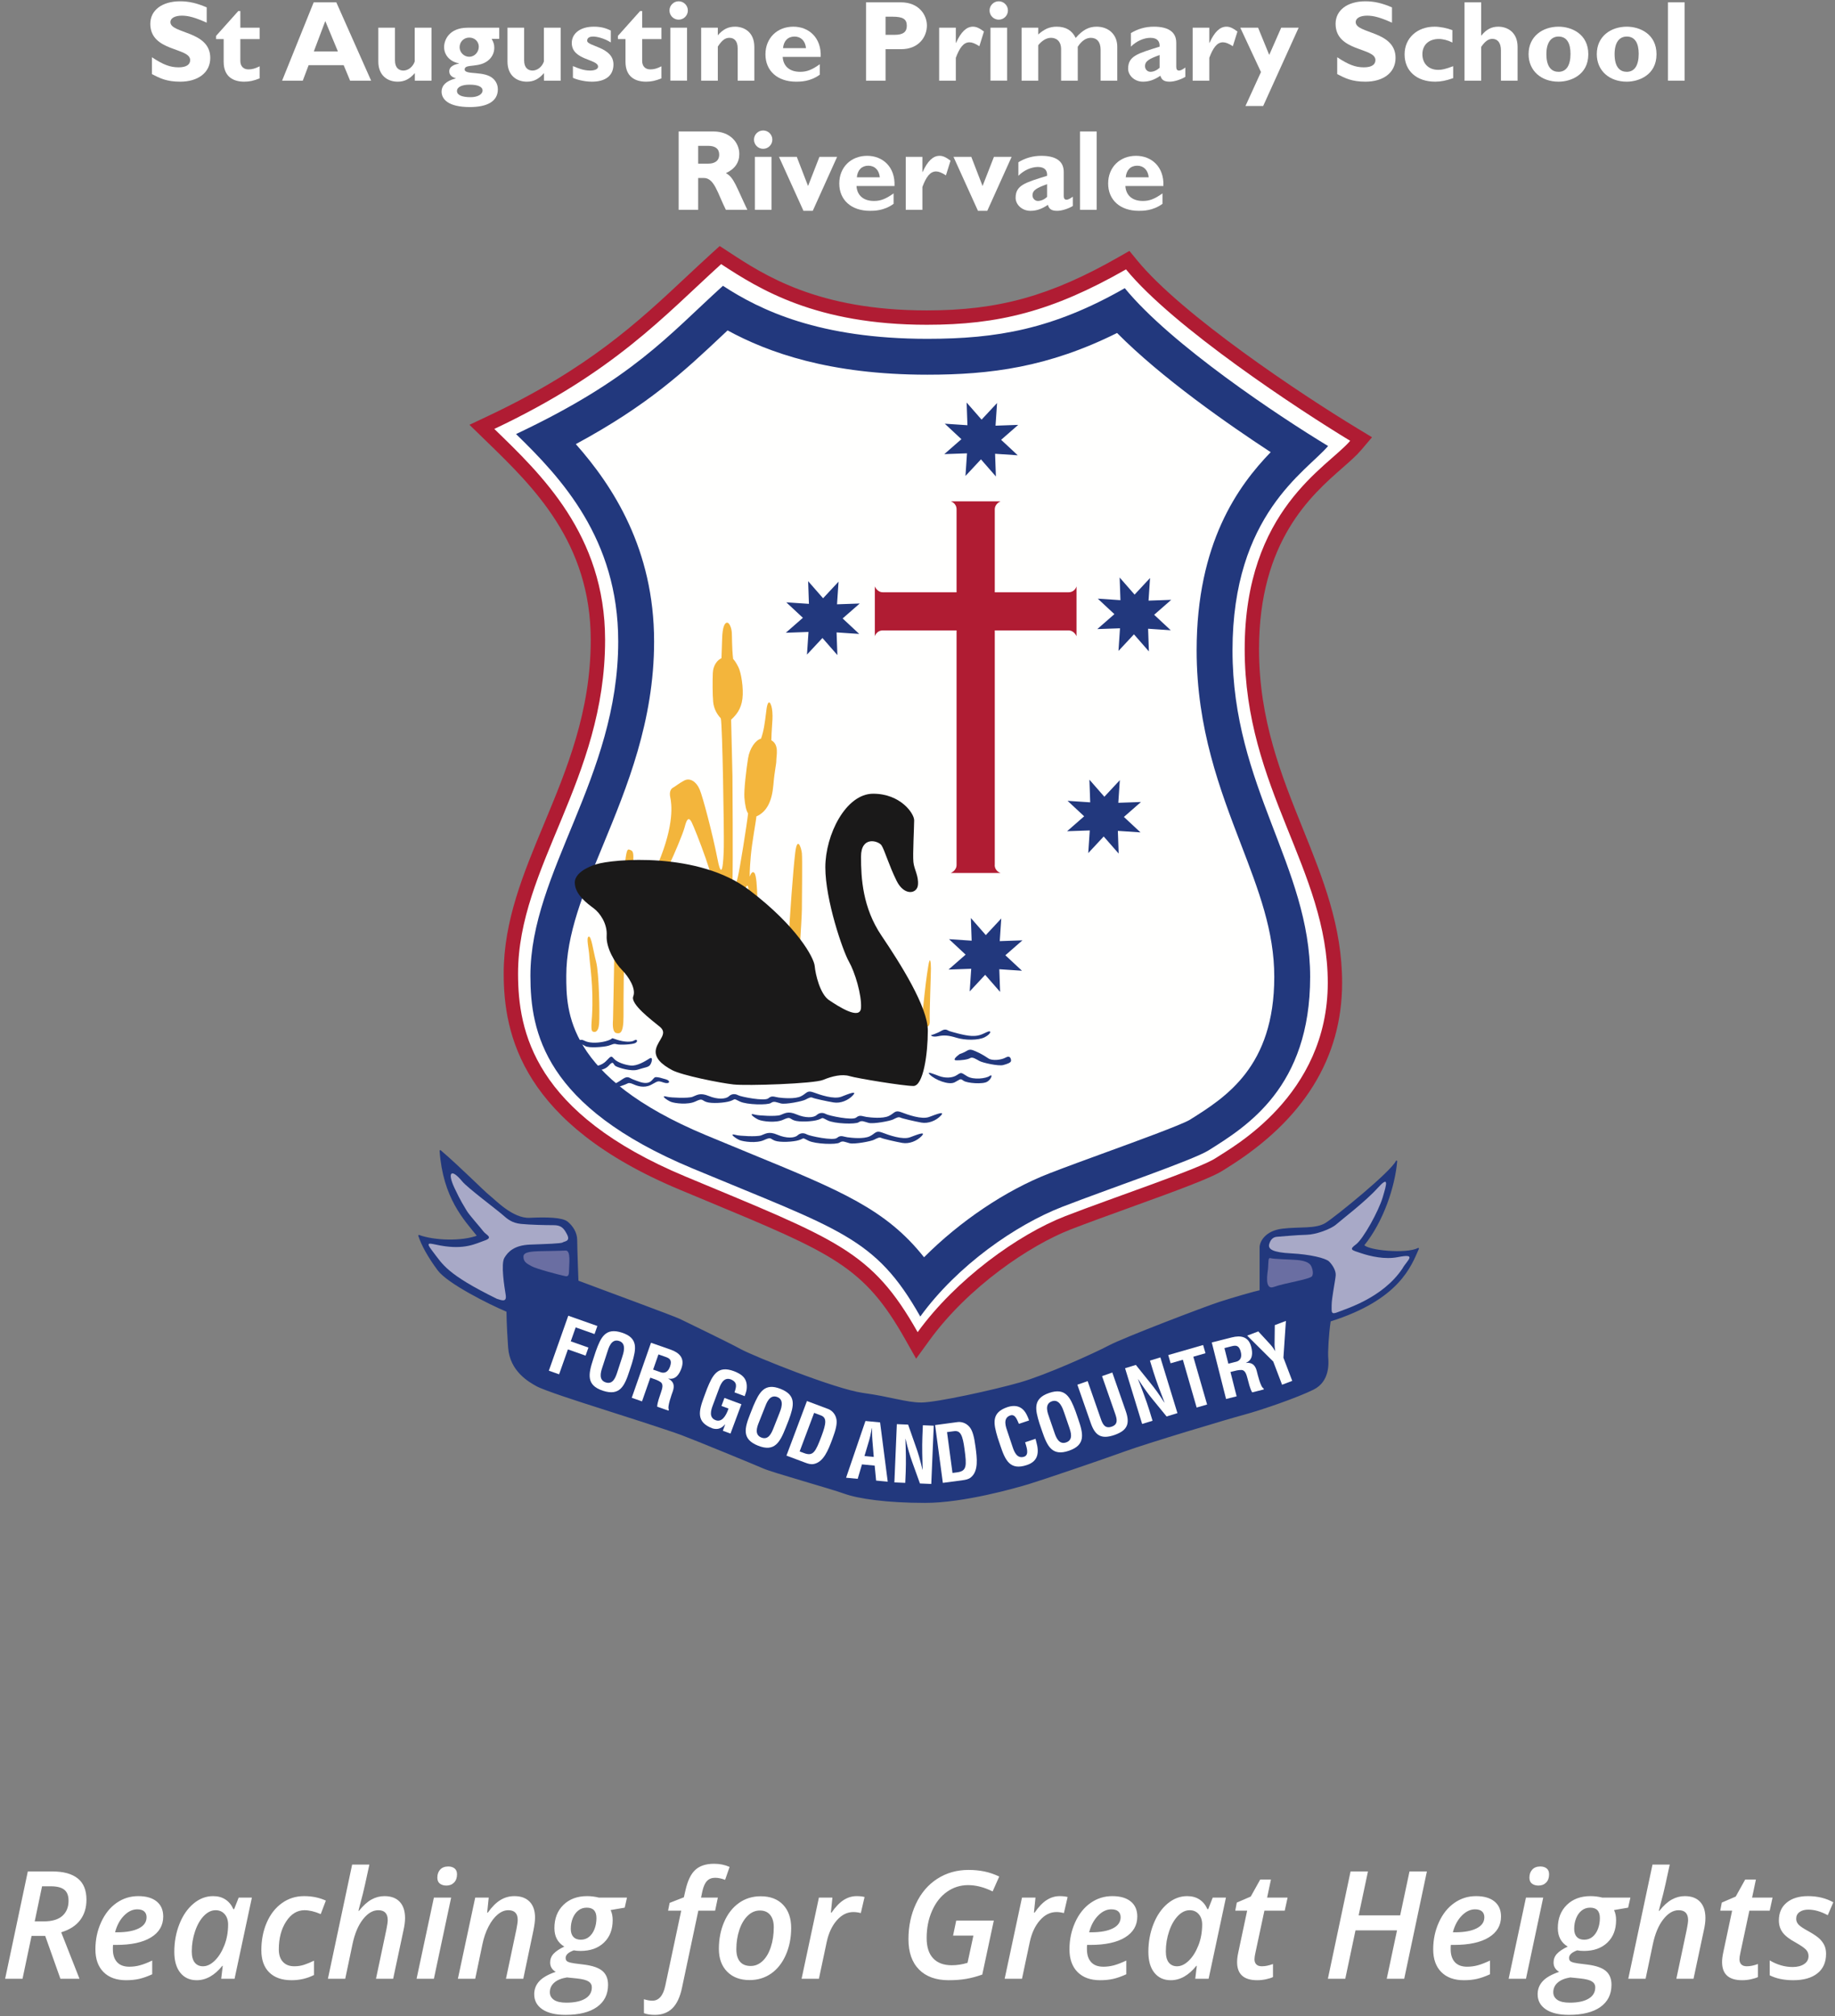 <?xml version="1.0" encoding="UTF-8"?>
<svg width="293px" height="322px" viewBox="0 0 293 322" version="1.1" xmlns="http://www.w3.org/2000/svg" xmlns:xlink="http://www.w3.org/1999/xlink">
    <rect x="0" y="0" width="293" height="322" fill="#808080" stroke="none"/>
    <!-- Generator: Sketch 48.2 (47327) - http://www.bohemiancoding.com/sketch -->
    <title>logo</title>
    <desc>Created with Sketch.</desc>
    <defs></defs>
    <g id="Homepage" stroke="none" stroke-width="1" fill="none" fill-rule="evenodd" transform="translate(-653, -129)">
        <g id="logo" transform="translate(653, 129)">
            <path d="M145.524,213.304 C138.761,201.323 133.799,199.26 112.916,190.573 L109.02,188.951 C84.693,178.796 81.573,165.722 81.573,155.466 C81.573,147.281 84.651,139.881 87.911,132.045 C91.627,123.111 95.471,113.872 95.471,102.192 C95.471,86.152 85.694,76.663 78.555,69.735 L76.944,68.17 L78.439,67.463 C94.587,59.833 102.6,52.325 110.351,45.061 C111.696,43.801 113.025,42.556 114.377,41.33 L115.033,40.735 L115.774,41.22 C121.197,44.773 130.273,50.719 147.996,50.719 C159.67,50.719 168.134,48.363 179.223,42.026 L180.065,41.545 L180.678,42.295 C187.9,51.12 207.06,63.894 216.182,69.415 L217.334,70.112 L216.462,71.137 C215.764,71.958 214.765,72.834 213.607,73.849 C208.476,78.348 199.889,85.877 199.889,103.665 C199.889,115.186 203.483,124.113 206.958,132.744 C210.145,140.66 213.154,148.136 213.154,156.94 C213.154,168.522 207.195,178.116 195.443,185.457 C195.154,185.637 194.919,185.783 194.746,185.899 C192.964,187.087 186.538,189.413 179.733,191.875 C176.467,193.058 173.088,194.28 170.521,195.278 C163.865,197.867 153.806,204.646 147.449,213.413 L146.401,214.859 L145.524,213.304" id="Fill-1" fill="#FFFFFE"></path>
            <path d="M114.92,39.29 L113.607,40.481 C112.246,41.716 110.884,42.993 109.567,44.227 C101.881,51.428 93.934,58.874 77.95,66.428 L74.961,67.84 L77.332,70.143 L77.758,70.557 C85.139,77.721 94.325,86.636 94.325,102.191 C94.325,113.643 90.527,122.774 86.853,131.606 C83.549,139.549 80.427,147.052 80.427,155.465 C80.427,165.25 83.345,179.476 108.579,190.008 C109.936,190.575 111.233,191.114 112.476,191.632 C133.065,200.194 137.956,202.23 144.527,213.867 L146.281,216.976 L148.377,214.086 C154.597,205.506 164.432,198.876 170.936,196.346 C173.489,195.353 176.859,194.134 180.116,192.954 C188.433,189.945 193.611,188.033 195.381,186.852 C195.548,186.741 195.773,186.601 196.049,186.429 C208.16,178.865 214.3,168.943 214.3,156.94 C214.3,147.913 211.25,140.338 208.021,132.316 C204.586,123.785 201.034,114.965 201.034,103.665 C201.034,86.396 209.378,79.081 214.363,74.711 C215.553,73.666 216.582,72.765 217.335,71.879 L219.078,69.828 L216.776,68.434 C207.711,62.948 188.686,50.272 181.566,41.569 L180.338,40.07 L178.655,41.031 C167.758,47.258 159.448,49.573 147.995,49.573 C130.615,49.573 122.062,43.969 116.403,40.261 L114.92,39.29 Z M115.147,42.179 C121.253,46.18 130.308,51.865 147.995,51.865 C159.367,51.865 168,49.759 179.792,43.02 C187.372,52.286 207.587,65.552 215.589,70.394 C212.009,74.607 198.743,81.344 198.743,103.665 C198.743,125.985 212.009,138.831 212.009,156.94 C212.009,175.048 196.637,183.26 194.111,184.945 C191.584,186.63 177.687,191.262 170.106,194.21 C162.525,197.158 152.628,204.318 146.522,212.74 C139.152,199.686 133.677,198.001 109.461,187.893 C85.246,177.786 82.719,164.73 82.719,155.465 C82.719,138.409 96.617,124.512 96.617,102.191 C96.617,85.345 86.299,75.66 78.928,68.5 C98.09,59.446 106.092,50.391 115.147,42.179 L115.147,42.179 Z" id="Fill-2" fill="#B01C33"></path>
            <polyline id="Fill-3" fill="#22387D" points="154.16 76.01 154.403 72.393 150.781 72.521 153.509 70.136 150.858 67.664 154.473 67.907 154.346 64.287 156.732 67.014 159.203 64.364 158.96 67.979 162.581 67.851 159.854 70.236 162.505 72.708 158.889 72.465 159.016 76.087 156.631 73.358 154.16 76.01"></polyline>
            <polyline id="Fill-4" fill="#22387D" points="128.852 104.537 129.095 100.921 125.473 101.047 128.2 98.662 125.55 96.192 129.165 96.433 129.038 92.813 131.424 95.541 133.894 92.89 133.651 96.506 137.273 96.379 134.546 98.764 137.196 101.235 133.58 100.993 133.707 104.613 131.322 101.886 128.852 104.537"></polyline>
            <polyline id="Fill-5" fill="#22387D" points="178.591 103.952 178.833 100.336 175.212 100.462 177.94 98.077 175.288 95.607 178.904 95.848 178.777 92.228 181.163 94.956 183.633 92.305 183.391 95.921 187.012 95.793 184.285 98.179 186.936 100.65 183.32 100.407 183.447 104.028 181.061 101.3 178.591 103.952"></polyline>
            <polyline id="Fill-6" fill="#22387D" points="173.764 136.234 174.007 132.619 170.384 132.745 173.112 130.36 170.46 127.889 174.076 128.131 173.95 124.511 176.336 127.239 178.806 124.588 178.563 128.204 182.184 128.076 179.457 130.461 182.108 132.933 178.492 132.69 178.619 136.312 176.233 133.583 173.764 136.234"></polyline>
            <polyline id="Fill-7" fill="#22387D" points="154.834 158.327 155.077 154.711 151.455 154.837 154.182 152.452 151.532 149.981 155.147 150.223 155.02 146.603 157.407 149.331 159.876 146.68 159.633 150.296 163.255 150.168 160.528 152.553 163.18 155.025 159.563 154.782 159.69 158.404 157.304 155.675 154.834 158.327"></polyline>
            <path d="M171.89,93.641 L171.89,101.609 C171.89,101.609 171.534,100.676 170.601,100.676 L140.974,100.676 C139.943,100.676 139.686,101.609 139.686,101.609 L139.686,93.641 C139.686,93.641 140.041,94.586 140.974,94.586 L170.601,94.586 C171.645,94.586 171.89,93.641 171.89,93.641" id="Fill-8" fill="#B01C33"></path>
            <path d="M159.771,139.412 L151.804,139.412 C151.804,139.412 152.737,139.057 152.737,138.123 L152.737,81.351 C152.737,80.319 151.804,80.061 151.804,80.061 L159.771,80.061 C159.771,80.061 158.838,80.418 158.838,81.351 L158.838,138.123 L158.826,138.123 C158.826,139.154 159.771,139.412 159.771,139.412" id="Fill-9" fill="#B01C33"></path>
            <path d="M94.531,162.207 C94.481,163.076 94.315,164.473 94.585,164.689 C94.855,164.906 95.556,164.96 95.664,163.448 C95.773,161.938 95.664,155.407 95.179,153.573 C94.693,151.738 94.423,149.418 93.992,149.58 C93.56,149.741 94.046,151.576 94.1,152.709 C94.153,153.843 94.801,157.513 94.531,162.207" id="Fill-10" fill="#F3B53C"></path>
            <path d="M97.884,162.82 C97.776,164.1 97.938,164.9 98.424,164.98 C98.91,165.059 99.557,165.22 99.557,162.34 C99.557,159.46 99.557,152.981 99.881,150.021 C100.205,147.061 101.014,141.542 101.068,139.143 C101.122,136.743 101.284,136.023 100.744,135.783 C100.205,135.543 100.097,135.464 99.827,137.543 C99.557,139.622 98.1,149.542 98.1,151.061 C98.1,152.58 97.884,162.82 97.884,162.82" id="Fill-11" fill="#F3B53C"></path>
            <path d="M125.356,157.511 C125.405,158.037 125.787,158.086 126.074,157.846 C126.362,157.606 127.367,157.319 127.367,156.887 C127.367,156.457 128.038,146.687 128.038,145.202 C128.038,143.716 128.134,137.107 128.038,136.245 C127.942,135.383 127.32,133.467 126.985,136.101 C126.649,138.736 126.074,146.83 125.931,149.943 C125.787,153.056 125.356,157.511 125.356,157.511" id="Fill-12" fill="#F3B53C"></path>
            <path d="M147.304,161.828 C147.232,162.544 147.257,163.935 147.64,163.935 C148.023,163.935 148.502,164.127 148.454,162.929 C148.406,161.732 148.646,155.602 148.646,154.644 C148.646,153.686 148.501,152.488 148.215,154.308 C147.927,156.128 147.783,157.087 147.304,161.828" id="Fill-13" fill="#F3B53C"></path>
            <path d="M105.116,137.812 C104.849,138.448 104.32,139.564 104.585,139.829 C104.85,140.094 106.072,139.723 106.868,138.077 C107.663,136.432 109.044,133.14 109.309,132.132 C109.575,131.124 109.893,130.168 110.477,131.389 C111.06,132.609 114.405,140.996 114.564,144.34 C114.724,147.685 114.936,157.716 114.883,158.672 C114.83,159.627 114.352,165.466 114.246,166.368 C114.14,167.271 115.148,168.704 115.572,167.695 C115.997,166.687 116.528,165.2 116.634,163.661 C116.74,162.122 118.014,147.366 118.12,146.304 C118.227,145.243 118.545,143.385 118.81,142.536 C119.075,141.687 119.5,140.465 119.553,142.801 C119.607,145.137 118.969,159.733 118.863,161.273 C118.757,162.812 118.598,166.102 119.075,166.687 C119.553,167.271 120.138,166.953 120.35,166.103 C120.562,165.254 120.775,164.193 120.721,163.13 C120.668,162.069 120.987,145.561 120.934,143.597 C120.881,141.633 120.774,139.776 120.456,139.404 C120.138,139.033 119.872,139.564 119.713,139.988 C119.713,139.988 119.66,139.245 119.872,136.803 C120.085,134.361 120.721,131.177 120.774,130.38 C122.473,129.637 123.269,127.887 123.482,125.391 C123.694,122.896 123.959,122.153 123.959,121.41 C123.959,120.667 124.437,118.915 123.163,118.225 C123.181,117.391 123.22,116.744 123.257,116.199 C123.326,115.185 123.392,114.524 123.322,113.66 C123.216,112.334 122.633,111.219 122.367,113.448 C122.101,115.677 121.942,116.74 121.517,117.96 C120.668,118.172 119.713,119.447 119.447,121.092 C119.182,122.737 118.757,126.24 118.863,127.408 C118.969,128.576 119.128,129.425 119.447,129.902 C119.288,131.495 118.12,138.82 117.802,140.094 C117.484,141.367 116.847,144.022 116.953,140.837 C117.059,137.652 116.953,124.595 116.953,123.905 C116.953,123.215 116.74,115.518 116.74,114.935 C117.537,114.192 118.333,113.289 118.545,111.591 C118.757,109.892 118.333,107.397 117.908,106.548 C117.484,105.699 117.271,105.487 117.059,105.221 C116.847,103.363 116.9,101.664 116.847,100.975 C116.793,100.285 116.474,99.435 116.103,99.435 C115.732,99.435 115.36,100.073 115.307,101.983 C115.254,103.894 115.201,105.114 115.201,105.114 C114.564,105.38 113.873,106.23 113.82,107.45 C113.768,108.671 113.767,110.9 113.873,112.068 C113.98,113.236 114.511,114.085 115.095,114.722 C115.36,115.836 115.625,132.875 115.572,135.264 C115.519,137.652 115.307,140.996 114.564,137.175 C113.82,133.353 112.229,127.249 111.698,126.028 C111.167,124.807 110.158,124.17 109.256,124.647 C108.353,125.126 107.823,125.603 107.504,125.763 C107.186,125.922 106.815,126.346 107.027,127.354 C107.239,128.364 107.716,131.602 105.116,137.812" id="Fill-14" fill="#F3B53C"></path>
            <path d="M121.759,163.935 C121.759,165.608 121.327,168.36 121.327,168.684 C121.327,169.007 122.785,169.763 123.487,168.738 C124.188,167.713 123.918,162.694 123.702,160.589 C123.487,158.485 122.03,153.465 121.651,152.602 C121.273,151.739 119.925,149.256 120.68,153.411 C121.435,157.567 121.759,160.319 121.759,163.935" id="Fill-15" fill="#F3B53C"></path>
            <path d="M91.105,166.458 C91.713,166.224 92.457,166.058 92.857,166.058 C93.258,166.058 93.458,166.458 94.659,166.508 C95.86,166.558 96.961,166.258 97.461,166.007 C97.962,165.757 97.461,165.707 98.563,166.058 C99.664,166.407 100.815,166.458 101.266,166.157 C101.716,165.857 101.916,166.308 101.466,166.558 C101.015,166.808 98.964,166.908 98.463,166.758 C97.962,166.607 97.812,166.808 97.112,167.008 C96.411,167.208 94.059,167.408 93.458,167.059 C92.857,166.708 92.557,166.607 91.956,166.808 C91.355,167.008 90.455,166.708 91.105,166.458" id="Fill-16" fill="#22387D"></path>
            <path d="M94.259,170.112 C93.767,169.844 93.207,170.161 93.207,170.362 C93.207,170.562 94.059,170.962 94.559,170.962 C95.06,170.962 96.411,171.062 97.211,170.161 C98.012,169.26 97.862,170.011 98.313,170.261 C98.763,170.512 100.815,171.163 101.866,170.812 C102.917,170.461 103.468,170.461 103.768,170.112 C104.069,169.761 104.368,168.61 103.668,169.06 C102.967,169.511 101.716,170.261 100.715,170.161 C99.714,170.061 98.513,169.611 98.062,169.111 C97.612,168.61 97.612,168.56 96.811,169.41 C96.01,170.261 94.809,170.411 94.259,170.112" id="Fill-17" fill="#22387D"></path>
            <path d="M95.71,172.864 C95.059,172.539 94.809,172.814 95.31,173.365 C95.81,173.915 96.961,174.115 97.812,173.865 C98.663,173.615 99.864,173.215 100.114,173.064 C100.365,172.914 100.615,172.914 101.166,173.165 C101.716,173.415 102.817,173.815 103.918,173.264 C105.02,172.713 104.919,172.513 105.92,172.864 C106.921,173.215 107.172,172.614 106.321,172.364 C105.47,172.113 105.119,172.013 104.719,172.013 C104.319,172.013 104.168,172.764 103.418,172.914 C102.667,173.064 101.866,172.664 101.166,172.414 C100.465,172.164 100.314,171.763 99.513,172.263 C98.713,172.764 97.612,173.815 95.71,172.864" id="Fill-18" fill="#22387D"></path>
            <path d="M153.229,168.333 C152.678,168.733 152.028,169.334 152.728,169.334 C153.43,169.334 154.48,169.233 154.881,168.983 C155.281,168.733 155.832,169.133 156.382,169.433 C156.933,169.734 159.435,170.285 160.186,170.085 C160.937,169.885 161.437,169.684 161.437,169.383 C161.437,169.084 161.287,168.483 160.587,168.883 C159.886,169.284 158.434,169.433 157.833,169.033 C157.233,168.633 156.483,168.182 155.982,167.982 C155.481,167.782 154.98,167.432 154.431,167.782 C153.88,168.132 153.229,168.333 153.229,168.333" id="Fill-19" fill="#22387D"></path>
            <path d="M150.292,164.629 C149.6,165.045 148.641,165.329 148.641,165.329 C148.641,165.329 148.841,165.68 149.792,165.48 C150.743,165.28 151.444,165.329 152.745,165.73 C154.047,166.13 156.198,166.18 157.249,165.63 C158.3,165.079 158.401,164.429 157.55,164.829 C156.699,165.23 156.248,165.48 155.097,165.43 C153.946,165.38 151.994,164.78 151.644,164.679 C151.293,164.579 151.043,164.179 150.292,164.629" id="Fill-20" fill="#22387D"></path>
            <path d="M148.49,171.636 C149.286,172.432 151.494,173.338 152.445,172.837 C153.395,172.337 153.296,172.187 153.846,172.587 C154.396,172.987 156.949,173.188 157.649,172.737 C158.351,172.287 158.551,171.435 158,171.836 C157.449,172.236 155.447,172.487 154.447,171.887 C153.446,171.286 153.546,171.185 152.794,171.686 C152.044,172.187 150.893,172.187 149.942,171.836 C148.991,171.486 147.84,170.985 148.49,171.636" id="Fill-21" fill="#22387D"></path>
            <path d="M106.614,175.165 C107.097,175.296 109.871,175.42 110.568,175.161 C111.265,174.901 111.759,174.444 113.169,175.025 C114.579,175.607 115.879,175.539 116.373,175.082 C116.868,174.624 117.419,174.667 117.873,174.912 C118.327,175.155 122.091,175.905 122.685,175.396 C123.278,174.887 123.633,175.183 124.335,175.273 C125.036,175.365 126.941,175.539 127.886,175.075 C128.831,174.612 128.823,174.061 129.879,174.447 C130.936,174.833 133.149,175.605 134.344,175.138 C135.539,174.671 136.932,174.101 136.193,174.913 C135.453,175.724 134.208,176.241 133.105,176.056 C132.001,175.871 130.043,175.447 129.74,175.3 C129.438,175.154 129.091,175.359 128.593,175.617 C128.097,175.873 125.451,176.41 124.698,176.22 C123.944,176.03 123.591,175.784 123.095,176.141 C122.599,176.499 119.245,176.445 118.137,175.909 C117.028,175.373 117.53,175.516 116.633,175.829 C115.737,176.141 113.586,176.271 112.781,175.981 C111.977,175.692 112.222,175.339 111.029,175.905 C109.835,176.473 107.729,176.201 107.125,175.958 C106.521,175.716 105.207,174.783 106.614,175.165" id="Fill-22" fill="#22387D"></path>
            <path d="M120.638,178.021 C121.119,178.159 123.891,178.322 124.592,178.072 C125.293,177.821 125.793,177.371 127.194,177.971 C128.596,178.572 129.898,178.522 130.398,178.072 C130.899,177.621 131.449,177.672 131.9,177.922 C132.35,178.172 136.103,178.972 136.704,178.472 C137.305,177.971 137.655,178.272 138.355,178.372 C139.057,178.472 140.958,178.673 141.91,178.221 C142.86,177.771 142.86,177.22 143.912,177.621 C144.963,178.021 147.165,178.822 148.366,178.372 C149.567,177.922 150.968,177.371 150.218,178.172 C149.467,178.972 148.216,179.473 147.114,179.273 C146.014,179.073 144.061,178.622 143.761,178.472 C143.461,178.322 143.111,178.522 142.61,178.772 C142.11,179.022 139.457,179.523 138.706,179.323 C137.955,179.123 137.605,178.873 137.104,179.222 C136.604,179.573 133.25,179.473 132.15,178.923 C131.048,178.372 131.549,178.522 130.648,178.822 C129.747,179.123 127.595,179.222 126.794,178.923 C125.993,178.622 126.244,178.272 125.043,178.822 C123.841,179.373 121.74,179.073 121.139,178.822 C120.538,178.572 119.236,177.621 120.638,178.021" id="Fill-23" fill="#22387D"></path>
            <path d="M117.582,181.268 C118.064,181.406 120.836,181.568 121.537,181.318 C122.237,181.068 122.738,180.617 124.14,181.218 C125.54,181.819 126.842,181.768 127.342,181.318 C127.843,180.867 128.393,180.917 128.844,181.167 C129.294,181.418 133.048,182.219 133.648,181.718 C134.249,181.218 134.6,181.518 135.3,181.619 C136.001,181.718 137.903,181.918 138.854,181.468 C139.805,181.018 139.805,180.467 140.856,180.867 C141.907,181.268 144.11,182.069 145.311,181.619 C146.512,181.167 147.913,180.617 147.163,181.418 C146.411,182.219 145.16,182.719 144.06,182.519 C142.958,182.319 141.007,181.869 140.706,181.718 C140.406,181.568 140.055,181.768 139.554,182.019 C139.054,182.269 136.402,182.769 135.651,182.569 C134.9,182.369 134.55,182.119 134.049,182.469 C133.549,182.82 130.195,182.719 129.094,182.168 C127.993,181.619 128.494,181.768 127.593,182.069 C126.692,182.369 124.54,182.469 123.739,182.168 C122.938,181.869 123.188,181.518 121.987,182.069 C120.786,182.62 118.684,182.319 118.083,182.069 C117.483,181.819 116.181,180.867 117.582,181.268" id="Fill-24" fill="#22387D"></path>
            <path d="M115.435,45.641 C106.618,53.638 101.06,60.501 82.399,69.319 C89.577,76.291 98.713,86.033 98.713,102.437 C98.713,124.175 84.691,139.214 84.691,155.824 C84.691,164.847 86.956,176.739 110.539,186.582 C134.121,196.425 139.767,197.533 146.943,210.247 C152.89,202.045 162.215,195.605 169.597,192.734 C176.98,189.863 190.47,185.283 192.975,183.711 C199.075,179.885 209.196,173.635 209.196,156 C209.196,138.364 196.798,125.605 196.798,103.868 C196.798,82.131 208.574,75.33 212.06,71.229 C204.268,66.513 186.98,55.046 179.597,46.022 C168.113,52.584 159.14,54.11 148.066,54.11 C130.84,54.11 121.382,49.537 115.435,45.641 Z M116.176,52.765 C122.607,56.271 132.419,59.839 148.066,59.839 C158.184,59.839 167.382,58.643 178.366,53.176 C185.473,60.353 196.124,67.779 202.896,72.21 C197.69,77.592 191.07,86.724 191.07,103.868 C191.07,116.365 194.822,126.153 198.133,134.79 C200.995,142.255 203.467,148.703 203.467,156 C203.467,170.368 195.702,175.238 190.033,178.794 L189.956,178.843 C188.566,179.655 181.403,182.268 176.662,183.997 C173.436,185.175 170.1,186.392 167.521,187.394 C160.534,190.112 153.258,195.052 147.545,200.782 C141.473,193.12 134.3,190.171 119.899,184.252 C117.714,183.354 115.339,182.378 112.745,181.295 C90.42,171.977 90.42,161.469 90.42,155.824 C90.42,149.21 93.141,142.602 96.294,134.95 C100.113,125.678 104.442,115.169 104.442,102.437 C104.442,87.726 97.888,77.64 91.943,70.923 C103.533,64.667 109.316,59.221 115.383,53.51 C115.646,53.263 115.909,53.015 116.176,52.765 L116.176,52.765 Z" id="Fill-25" fill="#22387D"></path>
            <path d="M80.977,209.403 C77.974,208.135 71.5,204.864 69.966,202.796 C68.431,200.727 67.363,198.793 66.896,197.324 C69.232,198.192 73.702,198.392 76.305,197.391 C74.169,194.721 70.833,191.318 70.3,183.777 C73.436,186.447 77.173,190.25 78.107,190.984 C79.042,191.718 81.845,194.721 84.58,194.588 C87.316,194.454 89.786,194.521 90.586,195.188 C91.387,195.856 92.055,196.857 92.055,198.058 C92.055,199.26 92.255,204.598 92.255,204.598 C96.126,206.066 107.604,210.271 108.538,210.738 C109.473,211.205 116.146,214.407 118.214,215.542 C120.283,216.676 133.363,221.948 137.767,222.549 C142.172,223.15 144.708,224.084 147.11,224.084 C149.513,224.084 158.655,222.082 162.86,220.881 C167.063,219.68 174.738,216.209 177.14,214.941 C179.542,213.673 192.489,208.735 194.758,208.001 C197.027,207.267 200.297,206.333 201.231,206.133 L201.231,199.193 C201.231,198.392 202.033,196.657 204.768,196.323 C207.504,195.989 210.107,196.39 211.708,195.389 C213.31,194.387 222.186,187.18 222.986,185.446 C222.652,189.382 220.851,194.989 217.714,198.859 C218.315,199.793 224.588,200.393 226.457,199.393 C225.255,202.128 223.387,207.467 212.376,210.938 C212.042,213.14 211.909,215.942 211.976,216.81 C212.042,217.677 212.242,220.547 209.706,221.815 C207.17,223.083 201.365,225.085 198.629,225.819 C195.892,226.553 183.213,230.357 179.542,231.692 C175.873,233.026 166.463,236.23 164.26,236.897 C162.059,237.564 153.85,239.9 147.711,239.9 C141.571,239.9 137.033,239.233 134.831,238.432 C132.629,237.631 123.487,235.095 121.952,234.428 C120.417,233.76 111.007,229.89 108.872,229.089 C106.736,228.288 98.193,225.553 95.458,224.685 C92.722,223.817 86.916,221.949 85.715,221.281 C84.513,220.614 81.511,218.945 81.244,215.208 C80.977,211.472 80.977,209.403 80.977,209.403" id="Fill-26" fill="#22387D"></path>
            <path d="M80.977,209.403 C77.974,208.135 71.5,204.864 69.966,202.796 C68.431,200.727 67.363,198.793 66.896,197.324 C69.232,198.192 73.702,198.392 76.305,197.391 C74.169,194.721 70.833,191.318 70.3,183.777 C73.436,186.447 77.173,190.25 78.107,190.984 C79.042,191.718 81.845,194.721 84.58,194.588 C87.316,194.454 89.786,194.521 90.586,195.188 C91.387,195.856 92.055,196.857 92.055,198.058 C92.055,199.26 92.255,204.598 92.255,204.598 C96.126,206.066 107.604,210.271 108.538,210.738 C109.473,211.205 116.146,214.407 118.214,215.542 C120.283,216.676 133.363,221.948 137.767,222.549 C142.172,223.15 144.708,224.084 147.11,224.084 C149.513,224.084 158.655,222.082 162.86,220.881 C167.063,219.68 174.738,216.209 177.14,214.941 C179.542,213.673 192.489,208.735 194.758,208.001 C197.027,207.267 200.297,206.333 201.231,206.133 L201.231,199.193 C201.231,198.392 202.033,196.657 204.768,196.323 C207.504,195.989 210.107,196.39 211.708,195.389 C213.31,194.387 222.186,187.18 222.986,185.446 C222.652,189.382 220.851,194.989 217.714,198.859 C218.315,199.793 224.588,200.393 226.457,199.393 C225.255,202.128 223.387,207.467 212.376,210.938 C212.042,213.14 211.909,215.942 211.976,216.81 C212.042,217.677 212.242,220.547 209.706,221.815 C207.17,223.083 201.365,225.085 198.629,225.819 C195.892,226.553 183.213,230.357 179.542,231.692 C175.873,233.026 166.463,236.23 164.26,236.897 C162.059,237.564 153.85,239.9 147.711,239.9 C141.571,239.9 137.033,239.233 134.831,238.432 C132.629,237.631 123.487,235.095 121.952,234.428 C120.417,233.76 111.007,229.89 108.872,229.089 C106.736,228.288 98.193,225.553 95.458,224.685 C92.722,223.817 86.916,221.949 85.715,221.281 C84.513,220.614 81.511,218.945 81.244,215.208 C80.977,211.472 80.977,209.403 80.977,209.403 Z" id="Stroke-27" stroke="#22387D" stroke-width="0.215" stroke-linecap="round" stroke-linejoin="round"></path>
            <path d="M86.199,199.809 C85.398,199.86 83.58,199.81 83.58,200.66 C83.58,201.512 84.047,201.745 84.847,202.195 C85.648,202.647 89.402,203.614 89.902,203.713 C90.403,203.814 90.854,204.064 90.854,203.013 C90.854,201.962 91.204,199.66 90.303,199.71 C89.402,199.76 86.199,199.809 86.199,199.809" id="Fill-29" fill="#6A6EA2"></path>
            <path d="M70.333,198.909 C68.565,198.592 67.765,198.138 69.099,199.86 C70.7,201.929 71.3,203.464 79.342,207.418 C80.142,207.668 80.943,208.018 80.743,206.767 C80.543,205.515 79.942,201.861 80.543,200.86 C81.144,199.86 82.145,198.859 84.647,198.759 C87.15,198.659 89.553,198.608 89.852,198.408 C90.153,198.208 91.104,198.258 90.553,197.157 C90.003,196.056 89.536,195.656 88.384,195.656 C87.233,195.656 84.647,195.606 83.196,195.455 C81.744,195.305 81.044,194.704 80.193,193.953 C79.342,193.203 74.647,189.682 73.836,188.699 C72.034,186.513 71.384,187.181 72.568,189.716 C73.58,191.883 74.103,192.62 74.504,193.32 C74.904,194.021 76.79,196.106 77.19,196.657 C77.59,197.207 78.842,197.607 77.39,198.108 C75.939,198.608 74.236,199.607 70.333,198.909" id="Fill-30" fill="#A8A9C7"></path>
            <path d="M202.666,198.659 C202.412,199.485 203.217,200.01 206.169,200.16 C209.123,200.31 211.675,200.911 212.226,201.461 C212.776,202.012 213.327,202.913 213.276,203.663 C213.227,204.414 212.626,207.317 212.626,208.419 C212.626,209.519 212.476,210.02 213.677,209.519 C214.878,209.019 220.767,207.3 223.921,202.596 C224.672,201.245 226.39,200.127 223.187,200.761 C221.115,201.17 218.816,200.627 217.314,200.127 C215.812,199.626 215.362,199.576 216.513,198.726 C217.664,197.874 220.134,193.403 220.784,191.201 C221.435,188.999 221.819,187.681 219.916,189.783 C218.015,191.886 214.228,194.771 213.377,195.522 C212.526,196.273 210.157,197.157 208.638,197.191 C207.12,197.224 204.618,197.458 203.917,197.507 C203.217,197.557 202.866,198.007 202.666,198.659" id="Fill-31" fill="#A8A9C7"></path>
            <path d="M202.466,202.612 C202.42,203.164 201.815,206.116 203.417,205.515 C205.019,204.914 209.206,204.298 209.506,203.797 C209.807,203.297 209.489,202.313 209.239,201.995 C208.927,201.601 208.272,201.312 207.02,201.211 C205.769,201.111 203.35,201.078 202.9,200.927 C202.449,200.778 202.566,201.411 202.466,202.612" id="Fill-32" fill="#6A6EA2"></path>
            <path d="M82.879,203.363 C81.881,203.274 81.678,203.163 81.778,203.764 C81.878,204.365 82.512,209.937 82.512,211.071 C82.512,212.206 82.446,216.443 82.879,217.344 C83.313,218.245 84.513,219.98 88.752,221.415 C92.989,222.849 98.261,224.584 100.764,225.318 C103.266,226.052 113.476,229.823 116.146,230.991 C118.815,232.159 126.323,234.962 129.326,235.963 C132.328,236.964 138.735,238.799 148.846,238.799 C152.082,238.799 156.086,238.398 157.387,237.831 C158.688,237.264 164.393,235.862 166.329,235.362 C168.265,234.861 173.337,233.06 175.339,232.326 C177.34,231.592 183.513,229.123 185.682,228.355 C187.851,227.588 192.122,226.487 193.924,225.986 C195.726,225.486 199.362,224.418 201.198,223.817 C203.033,223.217 207.538,221.848 208.272,221.381 C209.006,220.914 210.407,219.98 210.741,219.18 C211.074,218.379 211.041,212.806 211.041,211.838 C211.041,210.871 211.475,206.633 211.608,205.833 C211.741,205.032 212.075,204.397 211.007,204.798 C209.94,205.198 200.13,206.866 196.159,208.735 C192.189,210.604 184.415,212.972 182.313,213.907 C180.21,214.842 174.071,217.778 172.435,218.478 C170.801,219.18 159.289,222.916 157.22,223.35 C155.152,223.784 150.213,225.019 147.177,225.019 C144.14,225.019 138.234,223.751 136.733,223.284 C135.232,222.816 126.623,220.513 124.687,219.68 C122.753,218.846 118.148,217.01 117.247,216.443 C116.346,215.876 111.041,213.04 109.206,212.273 C107.37,211.504 99.395,208.367 97.894,207.734 C96.393,207.1 91.02,205.433 89.886,205.065 C88.752,204.698 87.383,203.764 82.879,203.363" id="Fill-33" fill="#22387D"></path>
            <polyline id="Fill-34" fill="#FFFFFE" points="87.636 218.895 90.739 210.115 95.385 211.758 94.93 213.046 91.922 211.982 91.136 214.207 93.957 215.204 93.502 216.491 90.681 215.494 89.274 219.474 87.636 218.895"></polyline>
            <path d="M96.147,218.45 C95.908,219.182 95.579,220.393 96.712,220.763 C97.892,221.148 98.3,219.936 98.578,219.087 L99.316,216.82 C99.548,216.112 100.095,214.553 98.867,214.153 C97.568,213.73 97.17,215.311 96.947,215.995 L96.147,218.45 Z M95.128,215.807 C95.935,213.576 96.658,211.957 99.302,212.82 C101.946,213.682 101.577,215.415 100.913,217.693 L100.5,218.956 C99.73,221.317 98.992,222.982 96.276,222.098 C93.562,221.212 93.947,219.431 94.716,217.07 L95.128,215.807 L95.128,215.807 Z" id="Fill-35" fill="#FFFFFE"></path>
            <path d="M104.288,218.721 L105.578,219.172 C106.129,219.326 106.673,219.121 106.981,218.243 C107.326,217.258 106.973,216.951 106.356,216.722 L105.137,216.296 L104.288,218.721 Z M103.837,220.01 L102.513,223.795 L100.873,223.221 L103.947,214.433 L107.053,215.519 C108.471,216.015 109.377,216.885 108.811,218.501 C108.474,219.462 107.876,220.384 106.721,220.151 L106.713,220.174 C107.641,220.644 107.716,221.367 107.421,222.211 C107.294,222.574 106.493,224.713 106.801,225.111 L106.744,225.275 L104.939,224.644 C104.937,224.011 105.349,222.946 105.542,222.355 C105.719,221.813 105.989,221.078 105.484,220.717 C105.084,220.433 104.599,220.276 104.13,220.113 L103.837,220.01 L103.837,220.01 Z" id="Fill-36" fill="#FFFFFE"></path>
            <path d="M112.893,221.783 C113.791,219.587 114.58,218.001 117.186,218.971 C118.578,219.502 119.408,220.222 119.218,221.873 C119.169,222.252 119.023,222.609 118.905,222.962 L117.276,222.355 C117.582,221.463 117.784,220.743 116.696,220.286 C115.417,219.809 114.953,221.372 114.702,222.047 L113.802,224.466 C113.533,225.188 113.153,226.384 114.271,226.8 C115.201,227.146 115.872,226.271 116.327,224.942 L115.198,224.523 L115.674,223.243 L118.385,224.252 L116.639,228.94 L115.418,228.486 L115.79,227.485 L115.767,227.476 C115.103,228.262 114.392,228.288 113.78,228.114 C111.105,227.118 111.564,225.354 112.43,223.028 L112.893,221.783" id="Fill-37" fill="#FFFFFE"></path>
            <path d="M121.143,227.226 C120.86,227.942 120.455,229.13 121.563,229.569 C122.717,230.027 123.2,228.843 123.529,228.012 L124.407,225.796 C124.683,225.104 125.326,223.583 124.126,223.107 C122.856,222.604 122.36,224.156 122.095,224.826 L121.143,227.226 Z M120.291,224.525 C121.234,222.348 122.058,220.778 124.643,221.803 C127.228,222.828 126.751,224.535 125.946,226.767 L125.457,228.002 C124.541,230.31 123.7,231.927 121.046,230.873 C118.392,229.821 118.887,228.068 119.802,225.76 L120.291,224.525 L120.291,224.525 Z" id="Fill-38" fill="#FFFFFE"></path>
            <path d="M128.391,232.055 C129.843,232.6 130.224,231.868 131.17,229.346 C131.942,227.289 132.039,226.397 131.062,226.031 L129.993,225.63 L127.682,231.788 L128.391,232.055 Z M125.575,232.456 L128.847,223.74 L132.24,225.014 C132.634,225.163 133.36,225.633 133.554,226.634 C133.699,227.379 133.441,228.382 132.9,229.823 C132.255,231.543 131.509,233.53 129.88,233.807 C129.442,233.881 128.991,233.739 128.584,233.586 L125.575,232.456 L125.575,232.456 Z" id="Fill-39" fill="#FFFFFE"></path>
            <path d="M138.033,232.526 L139.515,232.667 L139.296,229.989 C139.25,229.549 139.253,229.125 139.245,228.687 C139.252,228.476 139.247,228.263 139.241,228.064 L139.217,228.061 C139.173,228.257 139.128,228.465 139.096,228.673 C139.006,229.101 138.928,229.518 138.801,229.942 L138.033,232.526 Z M135.097,235.989 L138.189,226.928 L140.526,227.151 L141.747,236.62 L139.893,236.444 L139.659,234.052 L137.632,233.86 L136.951,236.165 L135.097,235.989 L135.097,235.989 Z" id="Fill-40" fill="#FFFFFE"></path>
            <path d="M147.357,227.607 L149.094,227.681 L148.7,236.983 L146.889,236.906 L145.677,233.538 C145.265,232.414 144.94,231.27 144.593,229.789 L144.569,229.788 C144.598,230.559 144.633,231.505 144.643,232.45 C144.653,233.382 144.65,234.313 144.619,235.058 L144.545,236.807 L142.808,236.733 L143.203,227.432 L145.001,227.507 L146.209,230.951 C146.61,232.048 146.936,233.168 147.293,234.699 L147.318,234.7 C147.291,233.854 147.268,232.946 147.256,232.051 C147.245,231.156 147.245,230.261 147.28,229.431 L147.357,227.607" id="Fill-41" fill="#FFFFFE"></path>
            <path d="M152.839,235.126 C154.377,234.919 154.367,234.094 154.008,231.424 C153.717,229.246 153.38,228.414 152.346,228.553 L151.214,228.705 L152.088,235.226 L152.839,235.126 Z M150.547,236.81 L149.31,227.582 L152.903,227.1 C153.321,227.044 154.183,227.117 154.827,227.907 C155.307,228.494 155.554,229.5 155.759,231.026 C156.003,232.847 156.286,234.952 154.981,235.966 C154.629,236.238 154.165,236.326 153.734,236.383 L150.547,236.81 L150.547,236.81 Z" id="Fill-42" fill="#FFFFFE"></path>
            <path d="M165.345,229.77 C165.388,229.939 165.435,230.119 165.479,230.288 C165.935,231.928 165.807,233.346 163.97,233.96 C161.262,234.865 160.512,233.205 159.725,230.85 L159.303,229.591 C158.623,227.318 158.241,225.587 160.878,224.706 C162.357,224.238 163.433,224.715 164.055,226.183 C164.153,226.399 164.251,226.615 164.314,226.843 L162.689,227.385 C162.431,226.844 162.135,225.765 161.323,226.036 C160.027,226.469 160.648,227.976 160.877,228.659 L161.696,231.108 C161.94,231.837 162.395,233.007 163.526,232.63 C164.433,232.327 163.839,230.902 163.685,230.326 L165.345,229.77" id="Fill-43" fill="#FFFFFE"></path>
            <path d="M168.386,228.844 C168.635,229.572 169.101,230.737 170.228,230.35 C171.402,229.947 170.998,228.734 170.708,227.888 L169.934,225.635 C169.692,224.931 169.191,223.358 167.97,223.777 C166.679,224.221 167.313,225.722 167.547,226.403 L168.386,228.844 Z M165.982,227.347 C165.282,225.081 164.886,223.354 167.514,222.451 C170.143,221.548 170.892,223.153 171.733,225.371 L172.165,226.627 C172.971,228.975 173.383,230.749 170.684,231.676 C167.985,232.604 167.22,230.951 166.413,228.603 L165.982,227.347 L165.982,227.347 Z" id="Fill-44" fill="#FFFFFE"></path>
            <path d="M175.965,219.76 L177.605,219.188 L179.742,225.316 C180.421,227.261 180.112,228.408 177.967,229.156 C175.799,229.913 174.843,229.207 174.165,227.262 L172.027,221.133 L173.668,220.561 L175.756,226.549 C176.05,227.393 176.404,228.216 177.516,227.828 C178.583,227.456 178.347,226.592 178.053,225.748 L175.965,219.76" id="Fill-45" fill="#FFFFFE"></path>
            <path d="M183.617,217.284 L185.278,216.774 L188.005,225.673 L186.273,226.204 L184.008,223.433 C183.247,222.511 182.559,221.54 181.739,220.26 L181.715,220.267 C182,220.984 182.347,221.865 182.671,222.752 C182.992,223.627 183.3,224.506 183.517,225.218 L184.03,226.891 L182.368,227.4 L179.643,218.501 L181.363,217.974 L183.648,220.817 C184.392,221.718 185.072,222.665 185.918,223.989 L185.942,223.982 C185.635,223.193 185.311,222.345 185.002,221.506 C184.692,220.666 184.395,219.822 184.152,219.027 L183.617,217.284" id="Fill-46" fill="#FFFFFE"></path>
            <polyline id="Fill-47" fill="#FFFFFE" points="186.537 216.4 192.106 214.793 192.485 216.105 190.54 216.666 192.742 224.299 191.073 224.78 188.871 217.148 186.915 217.712 186.537 216.4"></polyline>
            <path d="M196.137,217.778 L197.461,217.443 C198.006,217.267 198.348,216.796 198.119,215.893 C197.864,214.882 197.4,214.82 196.759,214.969 L195.507,215.286 L196.137,217.778 Z M196.472,219.101 L197.455,222.989 L195.769,223.415 L193.487,214.388 L196.677,213.581 C198.133,213.213 199.368,213.439 199.789,215.1 C200.038,216.087 200.047,217.186 198.954,217.629 L198.961,217.653 C199.993,217.532 200.456,218.094 200.674,218.961 C200.769,219.334 201.281,221.56 201.757,221.722 L201.799,221.89 L199.946,222.359 C199.595,221.833 199.352,220.716 199.188,220.118 C199.035,219.567 198.856,218.806 198.235,218.783 C197.745,218.767 197.254,218.903 196.773,219.025 L196.472,219.101 L196.472,219.101 Z" id="Fill-48" fill="#FFFFFE"></path>
            <path d="M202.701,214.558 C203.039,214.921 203.346,215.31 203.592,215.747 L203.615,215.739 C203.475,215.021 203.511,214.45 203.523,213.888 L203.55,211.62 L205.325,210.945 L204.929,216.819 L206.336,220.52 L204.712,221.138 L203.304,217.436 L199.141,213.296 L200.916,212.621 L202.701,214.558" id="Fill-49" fill="#FFFFFE"></path>
            <path d="M95.173,138.029 C97.84,137.18 111.533,135.958 119.66,142.151 C127.299,147.969 129.965,152.94 130.087,154.273 C130.207,155.607 130.935,158.759 132.39,159.729 C133.845,160.699 137.36,163.002 137.481,160.94 C137.602,158.88 136.511,155.244 135.541,153.546 C134.572,151.848 131.783,143.727 131.783,138.514 C131.783,133.301 135.057,126.754 139.42,126.754 C143.785,126.754 145.967,129.907 145.967,130.998 C145.967,132.089 145.725,136.453 145.846,137.665 C145.967,138.878 146.695,139.847 146.573,141.302 C146.452,142.756 144.391,143.12 143.179,140.696 C141.967,138.272 141.239,135.727 140.754,134.999 C140.269,134.272 137.481,133.423 137.481,136.817 C137.481,140.211 137.724,144.939 140.754,149.424 C143.785,153.91 148.149,160.82 148.149,164.578 C148.149,168.336 147.421,173.427 145.846,173.427 C144.27,173.427 136.875,172.215 135.663,171.851 C134.45,171.487 132.874,171.852 131.42,172.458 C129.965,173.063 119.297,173.428 117.115,173.185 C114.933,172.942 108.872,171.73 107.296,170.882 C105.72,170.033 104.386,168.941 104.75,167.487 C105.113,166.033 106.69,165.062 105.356,163.972 C104.022,162.881 100.629,160.334 101.113,159.122 C101.598,157.911 100.386,155.97 99.295,154.88 C98.204,153.789 96.749,151.365 96.87,149.424 C96.992,147.485 95.78,145.788 94.809,145.06 C93.84,144.333 91.779,142.877 91.779,140.939 C91.779,138.999 95.173,138.029 95.173,138.029" id="Fill-50" fill="#1A1919"></path>
            <path d="M33.005,3.62 C31.189,2.812 30.107,2.5 29.043,2.5 C27.925,2.5 27.209,2.904 27.209,3.527 C27.209,5.417 33.573,4.885 33.573,9.249 C33.573,11.652 31.556,13.046 28.768,13.046 C26.586,13.046 25.504,12.477 24.257,11.835 L24.257,9.14 C26.054,10.331 27.154,10.753 28.53,10.753 C29.722,10.753 30.364,10.331 30.364,9.598 C30.364,7.544 24,8.296 24,3.803 C24,1.639 25.871,0.208 28.768,0.208 C30.162,0.208 31.427,0.501 33.005,1.18 L33.005,3.62" id="Fill-51" fill="#FFFFFF"></path>
            <path d="M41.455,6.242 L38.374,6.242 L38.374,9.727 C38.374,10.552 38.85,11.083 39.675,11.083 C40.225,11.083 40.74,10.955 41.455,10.588 L41.455,12.513 C40.519,12.899 39.822,13.046 38.997,13.046 C37.236,13.046 35.714,12.239 35.714,9.873 L35.714,6.242 L34.504,6.242 L34.504,5.728 L38.044,1.767 L38.374,1.767 L38.374,4.426 L41.455,4.426 L41.455,6.242" id="Fill-52" fill="#FFFFFF"></path>
            <path d="M51.94,3.363 L50.106,8.222 L53.957,8.222 L51.94,3.363 Z M59.258,12.881 L55.901,12.881 L54.874,10.405 L49.281,10.405 L48.346,12.881 L45.045,12.881 L50.087,0.373 L53.7,0.373 L59.258,12.881 L59.258,12.881 Z" id="Fill-53" fill="#FFFFFF"></path>
            <path d="M66.239,11.67 C65.395,12.642 64.57,13.046 63.507,13.046 C61.838,13.046 60.407,12.019 60.407,9.836 L60.407,4.426 L63.067,4.426 L63.067,9.653 C63.067,10.845 63.708,11.267 64.406,11.267 C65.212,11.267 65.946,10.643 66.22,9.818 L66.22,4.426 L68.899,4.426 L68.899,12.881 L66.239,12.881 L66.239,11.67" id="Fill-54" fill="#FFFFFF"></path>
            <path d="M74.928,9.066 C75.771,9.066 76.45,8.332 76.45,7.452 C76.45,6.682 75.845,6.003 74.928,6.003 C74.047,6.003 73.387,6.682 73.387,7.544 C73.387,8.369 74.085,9.066 74.928,9.066 Z M74.983,13.522 C73.736,13.522 72.966,13.908 72.966,14.531 C72.966,15.173 73.736,15.521 75.148,15.521 C76.322,15.521 77.055,15.026 77.055,14.458 C77.055,13.852 76.303,13.522 74.983,13.522 Z M79.714,6.206 L78.504,6.206 C78.797,6.719 78.926,7.122 78.926,7.617 C78.926,8.369 78.614,9.011 78.155,9.47 C76.652,10.973 74.194,10.093 74.194,11.083 C74.194,12.055 77.422,11.212 78.816,12.624 C79.367,13.174 79.494,13.834 79.494,14.256 C79.494,16.218 77.753,17.099 75.02,17.099 C71.461,17.099 70.508,15.76 70.508,14.641 C70.508,13.926 70.893,13.009 72.764,12.532 L72.764,12.495 C72.195,12.33 71.737,12 71.737,11.395 C71.737,10.497 72.782,10.258 73.277,10.148 L73.277,10.112 C72.195,9.946 70.912,9.066 70.912,7.507 C70.912,6.462 71.646,4.426 74.689,4.426 L79.714,4.426 L79.714,6.206 L79.714,6.206 Z" id="Fill-55" fill="#FFFFFF"></path>
            <path d="M86.863,11.67 C86.02,12.642 85.194,13.046 84.13,13.046 C82.461,13.046 81.032,12.019 81.032,9.836 L81.032,4.426 L83.69,4.426 L83.69,9.653 C83.69,10.845 84.332,11.267 85.029,11.267 C85.836,11.267 86.569,10.643 86.845,9.818 L86.845,4.426 L89.522,4.426 L89.522,12.881 L86.863,12.881 L86.863,11.67" id="Fill-56" fill="#FFFFFF"></path>
            <path d="M97.531,6.774 C96.377,6.059 95.239,5.838 94.708,5.838 C94.359,5.838 93.753,5.912 93.753,6.499 C93.753,7.434 97.953,7.471 97.953,10.295 C97.953,12.055 96.706,13.046 94.506,13.046 C93.149,13.046 91.847,12.624 91.48,12.422 L91.48,10.552 C92.341,10.918 93.204,11.267 94.213,11.267 C95.001,11.267 95.496,11.028 95.496,10.643 C95.496,9.414 91.297,9.634 91.297,6.865 C91.297,5.306 92.709,4.261 94.799,4.261 C95.862,4.261 96.651,4.445 97.531,4.885 L97.531,6.774" id="Fill-57" fill="#FFFFFF"></path>
            <path d="M105.616,6.242 L102.535,6.242 L102.535,9.727 C102.535,10.552 103.012,11.083 103.837,11.083 C104.387,11.083 104.9,10.955 105.616,10.588 L105.616,12.513 C104.68,12.899 103.983,13.046 103.158,13.046 C101.398,13.046 99.875,12.239 99.875,9.873 L99.875,6.242 L98.666,6.242 L98.666,5.728 L102.205,1.767 L102.535,1.767 L102.535,4.426 L105.616,4.426 L105.616,6.242" id="Fill-58" fill="#FFFFFF"></path>
            <path d="M107.044,12.88 L109.702,12.88 L109.702,4.426 L107.044,4.426 L107.044,12.88 Z M109.832,1.675 C109.832,2.482 109.171,3.142 108.364,3.142 C107.557,3.142 106.897,2.482 106.897,1.675 C106.897,0.868 107.557,0.208 108.364,0.208 C109.171,0.208 109.832,0.868 109.832,1.675 L109.832,1.675 Z" id="Fill-59" fill="#FFFFFF"></path>
            <path d="M114.616,5.636 C115.459,4.665 116.285,4.261 117.367,4.261 C118.687,4.261 120.447,5.013 120.447,7.507 L120.447,12.881 L117.788,12.881 L117.788,7.727 C117.788,6.535 117.22,6.04 116.468,6.04 C115.807,6.04 115.313,6.389 114.616,7.434 L114.616,12.881 L111.956,12.881 L111.956,4.426 L114.616,4.426 L114.616,5.636" id="Fill-60" fill="#FFFFFF"></path>
            <path d="M128.696,7.69 C128.586,6.535 127.889,5.838 126.862,5.838 C125.817,5.838 125.139,6.517 125.028,7.69 L128.696,7.69 Z M130.897,11.927 C129.374,13.046 127.78,13.046 127.119,13.046 C124.148,13.046 122.222,11.322 122.222,8.681 C122.222,6.095 124.074,4.261 126.678,4.261 C129.136,4.261 131.171,6.003 131.043,9.085 L124.973,9.085 C125.065,10.588 126.092,11.469 127.76,11.469 C128.824,11.469 129.649,11.156 130.897,10.258 L130.897,11.927 L130.897,11.927 Z" id="Fill-61" fill="#FFFFFF"></path>
            <path d="M141.399,5.563 L142.847,5.563 C144.278,5.563 144.792,5.05 144.792,4.114 C144.792,3.051 144.186,2.666 142.499,2.666 L141.399,2.666 L141.399,5.563 Z M143.856,0.373 C146.717,0.373 148.001,2.372 148.001,4.078 C148.001,5.838 146.753,7.856 143.874,7.856 L141.399,7.856 L141.399,12.881 L138.281,12.881 L138.281,0.373 L143.856,0.373 L143.856,0.373 Z" id="Fill-62" fill="#FFFFFF"></path>
            <path d="M152.618,6.847 L152.654,6.847 C153.443,5.087 154.323,4.261 155.35,4.261 C155.882,4.261 156.34,4.463 157.111,5.032 L156.377,7.379 C155.68,6.939 155.221,6.755 154.8,6.755 C153.828,6.755 153.205,7.673 152.618,9.231 L152.618,12.881 L149.958,12.881 L149.958,4.426 L152.618,4.426 L152.618,6.847" id="Fill-63" fill="#FFFFFF"></path>
            <path d="M158.153,12.88 L160.812,12.88 L160.812,4.426 L158.153,4.426 L158.153,12.88 Z M160.94,1.675 C160.94,2.482 160.28,3.142 159.473,3.142 C158.666,3.142 158.007,2.482 158.007,1.675 C158.007,0.868 158.666,0.208 159.473,0.208 C160.28,0.208 160.94,0.868 160.94,1.675 L160.94,1.675 Z" id="Fill-64" fill="#FFFFFF"></path>
            <path d="M165.78,5.508 C166.238,5.087 166.714,4.775 167.192,4.554 C167.687,4.353 168.182,4.261 168.713,4.261 C170.181,4.261 171.171,4.848 171.758,6.059 C172.859,4.793 173.831,4.261 175.096,4.261 C177.021,4.261 178.397,5.527 178.397,7.452 L178.397,12.881 L175.738,12.881 L175.738,7.929 C175.738,6.719 175.151,6.04 174.179,6.04 C173.408,6.04 172.693,6.535 172.088,7.471 L172.088,12.881 L169.429,12.881 L169.429,7.874 C169.429,6.499 168.604,6.04 167.816,6.04 C167.118,6.04 166.421,6.444 165.78,7.214 L165.78,12.881 L163.121,12.881 L163.121,4.426 L165.78,4.426 L165.78,5.508" id="Fill-65" fill="#FFFFFF"></path>
            <path d="M185.157,8.791 C183.58,9.359 182.828,9.727 182.828,10.57 C182.828,11.065 183.213,11.469 183.69,11.469 C184.185,11.469 184.717,11.23 185.157,10.827 L185.157,8.791 Z M189.265,12.275 C188.531,12.715 187.487,13.046 186.771,13.046 C185.89,13.046 185.469,12.77 185.286,12.092 C184.259,12.789 183.415,13.046 182.498,13.046 C181.14,13.046 180.132,12.037 180.132,10.973 C180.132,8.956 181.618,8.553 185.157,7.452 C185.212,6.663 184.846,6.04 183.69,6.04 C182.626,6.04 181.416,6.59 180.572,7.452 L180.572,5.288 C181.673,4.609 182.901,4.261 184.24,4.261 C186.367,4.261 187.817,4.976 187.817,6.829 L187.817,10.68 C187.817,11.101 187.981,11.267 188.256,11.267 C188.439,11.267 188.641,11.23 189.265,10.79 L189.265,12.275 L189.265,12.275 Z" id="Fill-66" fill="#FFFFFF"></path>
            <path d="M193.094,6.847 L193.13,6.847 C193.919,5.087 194.799,4.261 195.826,4.261 C196.358,4.261 196.817,4.463 197.587,5.032 L196.853,7.379 C196.156,6.939 195.699,6.755 195.276,6.755 C194.304,6.755 193.681,7.673 193.094,9.231 L193.094,12.881 L190.434,12.881 L190.434,4.426 L193.094,4.426 L193.094,6.847" id="Fill-67" fill="#FFFFFF"></path>
            <polyline id="Fill-68" fill="#FFFFFF" points="201.692 16.933 198.867 16.933 201.343 11.505 198.042 4.426 200.885 4.426 202.663 8.773 204.571 4.426 207.358 4.426 201.692 16.933"></polyline>
            <path d="M222.261,3.62 C220.447,2.812 219.365,2.5 218.301,2.5 C217.182,2.5 216.467,2.904 216.467,3.527 C216.467,5.417 222.831,4.885 222.831,9.249 C222.831,11.652 220.814,13.046 218.026,13.046 C215.844,13.046 214.762,12.477 213.514,11.835 L213.514,9.14 C215.312,10.331 216.412,10.753 217.788,10.753 C218.98,10.753 219.621,10.331 219.621,9.598 C219.621,7.544 213.258,8.296 213.258,3.803 C213.258,1.639 215.128,0.208 218.026,0.208 C219.42,0.208 220.686,0.501 222.261,1.18 L222.261,3.62" id="Fill-69" fill="#FFFFFF"></path>
            <path d="M232.033,12.477 C230.969,12.862 230.07,13.046 229.171,13.046 C226.201,13.046 224.274,11.322 224.274,8.681 C224.274,6.095 226.274,4.261 229.061,4.261 C229.924,4.261 231.023,4.481 231.904,4.811 L231.904,6.793 C231.207,6.425 230.4,6.223 229.74,6.223 C228.145,6.223 227.117,7.177 227.117,8.662 C227.117,10.167 228.127,11.156 229.648,11.156 C230.29,11.156 230.86,11.01 232.033,10.57 L232.033,12.477" id="Fill-70" fill="#FFFFFF"></path>
            <path d="M236.504,5.673 L236.54,5.673 C237.311,4.701 238.173,4.261 239.218,4.261 C240.758,4.261 242.317,5.196 242.317,7.489 L242.317,12.881 L239.659,12.881 L239.659,8.057 C239.659,6.793 239.108,6.206 238.283,6.206 C237.659,6.206 237.127,6.59 236.504,7.489 L236.504,12.881 L233.845,12.881 L233.845,0.373 L236.504,0.373 L236.504,5.673" id="Fill-71" fill="#FFFFFF"></path>
            <path d="M248.86,5.838 C247.705,5.838 246.916,6.737 246.916,8.644 C246.916,10.827 247.851,11.469 248.86,11.469 C250.107,11.469 250.767,10.442 250.767,8.589 C250.767,6.939 250.199,5.838 248.86,5.838 Z M248.86,13.046 C246.091,13.046 244.074,11.303 244.074,8.644 C244.074,5.765 246.366,4.261 248.86,4.261 C250.933,4.261 253.61,5.417 253.61,8.662 C253.61,12.019 250.731,13.046 248.86,13.046 L248.86,13.046 Z" id="Fill-72" fill="#FFFFFF"></path>
            <path d="M259.75,5.838 C258.594,5.838 257.806,6.737 257.806,8.644 C257.806,10.827 258.74,11.469 259.75,11.469 C260.996,11.469 261.657,10.442 261.657,8.589 C261.657,6.939 261.088,5.838 259.75,5.838 Z M259.75,13.046 C256.98,13.046 254.964,11.303 254.964,8.644 C254.964,5.765 257.256,4.261 259.75,4.261 C261.822,4.261 264.5,5.417 264.5,8.662 C264.5,12.019 261.62,13.046 259.75,13.046 L259.75,13.046 Z" id="Fill-73" fill="#FFFFFF"></path>
            <polygon id="Fill-74" fill="#FFFFFF" points="266.329 12.88 268.989 12.88 268.989 0.373 266.329 0.373"></polygon>
            <path d="M111.481,26.132 L113.131,26.132 C113.993,26.132 114.837,25.766 114.837,24.701 C114.837,23.767 114.232,23.289 113.058,23.289 L111.481,23.289 L111.481,26.132 Z M113.957,20.997 C116.524,20.997 118.047,22.721 118.047,24.592 C118.047,25.967 117.331,26.993 115.901,27.654 C117.184,28.296 117.569,29.836 119.33,33.504 L115.901,33.504 C114.562,30.827 114.067,28.424 112.38,28.424 L111.481,28.424 L111.481,33.504 L108.363,33.504 L108.363,20.997 L113.957,20.997 L113.957,20.997 Z" id="Fill-75" fill="#FFFFFF"></path>
            <path d="M120.536,33.504 L123.194,33.504 L123.194,25.05 L120.536,25.05 L120.536,33.504 Z M123.323,22.3 C123.323,23.106 122.663,23.767 121.856,23.767 C121.049,23.767 120.389,23.106 120.389,22.3 C120.389,21.492 121.049,20.832 121.856,20.832 C122.663,20.832 123.323,21.492 123.323,22.3 L123.323,22.3 Z" id="Fill-76" fill="#FFFFFF"></path>
            <polyline id="Fill-77" fill="#FFFFFF" points="124.385 25.05 127.227 25.05 129.024 29.708 130.84 25.05 133.664 25.05 129.776 33.669 128.291 33.669 124.385 25.05"></polyline>
            <path d="M140.483,28.314 C140.373,27.159 139.676,26.462 138.649,26.462 C137.604,26.462 136.926,27.14 136.815,28.314 L140.483,28.314 Z M142.683,32.551 C141.161,33.669 139.566,33.669 138.905,33.669 C135.935,33.669 134.009,31.945 134.009,29.304 C134.009,26.719 135.861,24.885 138.465,24.885 C140.923,24.885 142.958,26.627 142.83,29.708 L136.76,29.708 C136.851,31.212 137.878,32.092 139.547,32.092 C140.611,32.092 141.436,31.78 142.683,30.882 L142.683,32.551 L142.683,32.551 Z" id="Fill-78" fill="#FFFFFF"></path>
            <path d="M147.282,27.471 L147.319,27.471 C148.108,25.711 148.988,24.885 150.015,24.885 C150.547,24.885 151.005,25.087 151.775,25.655 L151.042,28.002 C150.345,27.563 149.887,27.379 149.465,27.379 C148.493,27.379 147.869,28.296 147.282,29.855 L147.282,33.504 L144.623,33.504 L144.623,25.05 L147.282,25.05 L147.282,27.471" id="Fill-79" fill="#FFFFFF"></path>
            <polyline id="Fill-80" fill="#FFFFFF" points="152.249 25.05 155.091 25.05 156.888 29.708 158.704 25.05 161.528 25.05 157.641 33.669 156.155 33.669 152.249 25.05"></polyline>
            <path d="M167.192,29.414 C165.614,29.983 164.862,30.35 164.862,31.193 C164.862,31.688 165.247,32.092 165.725,32.092 C166.22,32.092 166.752,31.854 167.192,31.45 L167.192,29.414 Z M171.3,32.9 C170.566,33.34 169.521,33.669 168.806,33.669 C167.925,33.669 167.503,33.394 167.32,32.715 C166.293,33.412 165.449,33.669 164.532,33.669 C163.175,33.669 162.167,32.66 162.167,31.597 C162.167,29.58 163.652,29.176 167.192,28.076 C167.247,27.287 166.88,26.664 165.725,26.664 C164.66,26.664 163.45,27.214 162.607,28.076 L162.607,25.912 C163.707,25.233 164.936,24.885 166.274,24.885 C168.402,24.885 169.85,25.6 169.85,27.452 L169.85,31.303 C169.85,31.726 170.016,31.89 170.291,31.89 C170.473,31.89 170.675,31.854 171.3,31.413 L171.3,32.9 L171.3,32.9 Z" id="Fill-81" fill="#FFFFFF"></path>
            <polygon id="Fill-82" fill="#FFFFFF" points="172.451 33.504 175.11 33.504 175.11 20.997 172.451 20.997"></polygon>
            <path d="M183.416,28.314 C183.305,27.159 182.608,26.462 181.581,26.462 C180.536,26.462 179.858,27.14 179.748,28.314 L183.416,28.314 Z M185.616,32.551 C184.094,33.669 182.499,33.669 181.838,33.669 C178.867,33.669 176.942,31.945 176.942,29.304 C176.942,26.719 178.794,24.885 181.398,24.885 C183.856,24.885 185.891,26.627 185.763,29.708 L179.693,29.708 C179.784,31.212 180.811,32.092 182.48,32.092 C183.544,32.092 184.369,31.78 185.616,30.882 L185.616,32.551 L185.616,32.551 Z" id="Fill-83" fill="#FFFFFF"></path>
            <path d="M5.039,309.156 L3.598,316 L0.82,316 L4.441,298.867 L8.402,298.867 C10.145,298.867 11.48,299.236 12.41,299.975 C13.34,300.713 13.805,301.848 13.805,303.379 C13.805,304.668 13.467,305.756 12.791,306.643 C12.115,307.529 11.109,308.176 9.773,308.582 L12.691,316 L9.645,316 L7.219,309.156 L5.039,309.156 Z M5.543,306.836 L6.984,306.836 C8.313,306.836 9.305,306.543 9.961,305.957 C10.617,305.371 10.945,304.566 10.945,303.543 C10.945,302.723 10.715,302.133 10.254,301.773 C9.793,301.414 9.078,301.234 8.109,301.234 L6.715,301.234 L5.543,306.836 Z M21.914,304.914 C21.164,304.914 20.459,305.25 19.799,305.922 C19.139,306.594 18.664,307.48 18.375,308.582 L18.715,308.582 C20.184,308.582 21.332,308.373 22.16,307.955 C22.988,307.537 23.402,306.945 23.402,306.18 C23.402,305.781 23.277,305.471 23.027,305.248 C22.777,305.025 22.406,304.914 21.914,304.914 Z M20.133,316.234 C18.594,316.234 17.393,315.801 16.529,314.934 C15.666,314.066 15.234,312.855 15.234,311.301 C15.234,309.754 15.537,308.314 16.143,306.982 C16.748,305.65 17.568,304.621 18.604,303.895 C19.639,303.168 20.797,302.805 22.078,302.805 C23.336,302.805 24.314,303.088 25.014,303.654 C25.713,304.221 26.062,305.023 26.062,306.062 C26.062,307.484 25.412,308.596 24.111,309.396 C22.811,310.197 20.957,310.598 18.551,310.598 L18.047,310.598 L18.023,310.961 L18.023,311.301 C18.023,312.168 18.244,312.848 18.686,313.34 C19.127,313.832 19.785,314.078 20.66,314.078 C21.223,314.078 21.781,314.004 22.336,313.855 C22.891,313.707 23.547,313.453 24.305,313.094 L24.305,315.285 C23.555,315.629 22.865,315.873 22.236,316.018 C21.607,316.162 20.906,316.234 20.133,316.234 Z M31.406,316.234 C30.305,316.234 29.434,315.838 28.793,315.045 C28.152,314.252 27.832,313.137 27.832,311.699 C27.832,310.121 28.104,308.645 28.646,307.27 C29.189,305.895 29.937,304.807 30.891,304.006 C31.844,303.205 32.891,302.805 34.031,302.805 C34.789,302.805 35.441,302.982 35.988,303.338 C36.535,303.693 36.961,304.211 37.266,304.891 L37.383,304.891 L38.109,303.039 L40.219,303.039 L37.453,316 L35.32,316 L35.566,313.938 L35.496,313.938 C34.262,315.469 32.898,316.234 31.406,316.234 Z M32.414,314.008 C33.055,314.008 33.684,313.705 34.301,313.1 C34.918,312.494 35.426,311.684 35.824,310.668 C36.223,309.652 36.422,308.543 36.422,307.34 C36.422,306.652 36.238,306.1 35.871,305.682 C35.504,305.264 35.023,305.055 34.43,305.055 C33.766,305.055 33.141,305.355 32.555,305.957 C31.969,306.559 31.5,307.377 31.148,308.412 C30.797,309.447 30.621,310.52 30.621,311.629 C30.621,312.426 30.779,313.021 31.096,313.416 C31.412,313.811 31.852,314.008 32.414,314.008 Z M46.559,316.234 C45.027,316.234 43.84,315.82 42.996,314.992 C42.152,314.164 41.73,312.98 41.73,311.441 C41.73,309.824 42.018,308.354 42.592,307.029 C43.166,305.705 43.973,304.67 45.012,303.924 C46.051,303.178 47.23,302.805 48.551,302.805 C49.832,302.805 50.992,303.043 52.031,303.52 L51.211,305.676 C50.258,305.262 49.395,305.055 48.621,305.055 C47.449,305.055 46.473,305.654 45.691,306.854 C44.91,308.053 44.52,309.535 44.52,311.301 C44.52,312.168 44.738,312.836 45.176,313.305 C45.613,313.773 46.219,314.008 46.992,314.008 C47.57,314.008 48.111,313.922 48.615,313.75 C49.119,313.578 49.625,313.367 50.133,313.117 L50.133,315.402 C49.039,315.957 47.848,316.234 46.559,316.234 Z M60.035,316 L61.699,308.125 C61.84,307.422 61.91,306.926 61.91,306.637 C61.91,305.582 61.406,305.055 60.398,305.055 C59.523,305.055 58.705,305.543 57.943,306.52 C57.182,307.496 56.625,308.832 56.273,310.527 L55.125,316 L52.359,316 L56.227,297.766 L58.98,297.766 L58.312,300.836 C58.102,301.82 57.816,302.965 57.457,304.27 L57.234,305.148 L57.328,305.148 C57.984,304.32 58.643,303.723 59.303,303.355 C59.963,302.988 60.656,302.805 61.383,302.805 C62.445,302.805 63.26,303.107 63.826,303.713 C64.393,304.318 64.676,305.184 64.676,306.309 C64.676,306.902 64.586,307.582 64.406,308.348 L62.777,316 L60.035,316 Z M69.832,299.852 C69.832,299.32 69.984,298.891 70.289,298.562 C70.594,298.234 71.023,298.07 71.578,298.07 C71.992,298.07 72.328,298.174 72.586,298.381 C72.844,298.588 72.973,298.902 72.973,299.324 C72.973,299.879 72.816,300.316 72.504,300.637 C72.191,300.957 71.781,301.117 71.273,301.117 C70.859,301.117 70.516,301.016 70.242,300.812 C69.969,300.609 69.832,300.289 69.832,299.852 Z M69.281,316 L66.516,316 L69.281,303.039 L72.035,303.039 L69.281,316 Z M80.789,316 L82.453,308.125 C82.594,307.422 82.664,306.91 82.664,306.59 C82.664,305.566 82.16,305.055 81.152,305.055 C80.59,305.055 80.035,305.277 79.488,305.723 C78.941,306.168 78.449,306.811 78.012,307.65 C77.574,308.49 77.246,309.441 77.027,310.504 L75.879,316 L73.113,316 L75.879,303.039 L78.035,303.039 L77.789,305.441 L77.895,305.441 C78.543,304.52 79.211,303.85 79.898,303.432 C80.586,303.014 81.332,302.805 82.137,302.805 C83.184,302.805 83.994,303.102 84.568,303.695 C85.143,304.289 85.43,305.133 85.43,306.227 C85.43,306.766 85.34,307.473 85.16,308.348 L83.555,316 L80.789,316 Z M100.113,303.039 L99.75,304.645 L97.5,305.031 C97.719,305.484 97.828,306.02 97.828,306.637 C97.828,308.145 97.363,309.342 96.434,310.229 C95.504,311.115 94.258,311.559 92.695,311.559 C92.289,311.559 91.93,311.527 91.617,311.465 C90.75,311.777 90.316,312.184 90.316,312.684 C90.316,312.98 90.439,313.184 90.686,313.293 C90.932,313.402 91.289,313.488 91.758,313.551 L93.246,313.738 C94.621,313.91 95.605,314.252 96.199,314.764 C96.793,315.275 97.09,316.008 97.09,316.961 C97.09,318.492 96.5,319.676 95.32,320.512 C94.141,321.348 92.465,321.766 90.293,321.766 C88.707,321.766 87.479,321.473 86.607,320.887 C85.736,320.301 85.301,319.496 85.301,318.473 C85.301,317.668 85.572,316.973 86.115,316.387 C86.658,315.801 87.531,315.305 88.734,314.898 C88.141,314.547 87.844,314.051 87.844,313.41 C87.844,312.871 88.025,312.404 88.389,312.01 C88.752,311.615 89.324,311.234 90.105,310.867 C89.051,310.234 88.523,309.25 88.523,307.914 C88.523,306.383 89.002,305.148 89.959,304.211 C90.916,303.273 92.18,302.805 93.75,302.805 C94.375,302.805 95,302.883 95.625,303.039 L100.113,303.039 Z M90.516,315.789 C89.641,315.93 88.969,316.207 88.5,316.621 C88.031,317.035 87.797,317.547 87.797,318.156 C87.797,318.664 88.014,319.068 88.447,319.369 C88.881,319.67 89.543,319.82 90.434,319.82 C91.707,319.82 92.703,319.609 93.422,319.188 C94.141,318.766 94.5,318.16 94.5,317.371 C94.5,316.973 94.324,316.66 93.973,316.434 C93.621,316.207 93.004,316.047 92.121,315.953 L90.516,315.789 Z M93.68,304.645 C93.172,304.645 92.727,304.795 92.344,305.096 C91.961,305.396 91.664,305.807 91.453,306.326 C91.242,306.846 91.137,307.414 91.137,308.031 C91.137,308.586 91.275,309.014 91.553,309.314 C91.83,309.615 92.227,309.766 92.742,309.766 C93.25,309.766 93.689,309.613 94.061,309.309 C94.432,309.004 94.721,308.586 94.928,308.055 C95.135,307.523 95.238,306.941 95.238,306.309 C95.238,305.199 94.719,304.645 93.68,304.645 Z M104.566,321.766 C103.863,321.766 103.281,321.676 102.82,321.496 L102.82,319.27 C103.32,319.426 103.766,319.504 104.156,319.504 C105.203,319.504 105.895,318.703 106.23,317.102 L108.773,305.125 L106.676,305.125 L106.922,303.883 L109.195,302.992 L109.441,301.914 C109.785,300.367 110.311,299.268 111.018,298.615 C111.725,297.963 112.727,297.637 114.023,297.637 C114.922,297.637 115.746,297.805 116.496,298.141 L115.781,300.203 C115.203,299.984 114.672,299.875 114.188,299.875 C113.648,299.875 113.217,300.043 112.893,300.379 C112.568,300.715 112.32,301.266 112.148,302.031 L111.938,303.039 L114.621,303.039 L114.188,305.125 L111.504,305.125 L108.891,317.465 C108.578,318.941 108.066,320.027 107.355,320.723 C106.645,321.418 105.715,321.766 104.566,321.766 Z M123.551,307.773 C123.551,306.937 123.359,306.283 122.977,305.811 C122.594,305.338 122.047,305.102 121.336,305.102 C120.609,305.102 119.959,305.381 119.385,305.939 C118.811,306.498 118.365,307.256 118.049,308.213 C117.732,309.17 117.574,310.191 117.574,311.277 C117.574,312.145 117.768,312.809 118.154,313.27 C118.541,313.73 119.113,313.961 119.871,313.961 C120.574,313.961 121.207,313.695 121.77,313.164 C122.332,312.633 122.77,311.889 123.082,310.932 C123.395,309.975 123.551,308.922 123.551,307.773 Z M126.328,307.891 C126.328,309.469 126.043,310.904 125.473,312.197 C124.902,313.49 124.119,314.482 123.123,315.174 C122.127,315.865 120.98,316.211 119.684,316.211 C118.184,316.211 116.992,315.764 116.109,314.869 C115.227,313.975 114.785,312.758 114.785,311.219 C114.785,309.664 115.064,308.238 115.623,306.941 C116.182,305.645 116.965,304.635 117.973,303.912 C118.98,303.189 120.145,302.828 121.465,302.828 C122.988,302.828 124.18,303.281 125.039,304.188 C125.898,305.094 126.328,306.328 126.328,307.891 Z M136.781,302.805 C137.266,302.805 137.687,302.852 138.047,302.945 L137.449,305.512 C137.027,305.402 136.629,305.348 136.254,305.348 C135.27,305.348 134.391,305.789 133.617,306.672 C132.844,307.555 132.305,308.711 132,310.141 L130.758,316 L127.992,316 L130.758,303.039 L132.914,303.039 L132.668,305.441 L132.773,305.441 C133.422,304.504 134.07,303.83 134.719,303.42 C135.367,303.01 136.055,302.805 136.781,302.805 Z M152.684,306.707 L158.684,306.707 L156.844,315.332 C155.969,315.645 155.115,315.873 154.283,316.018 C153.451,316.162 152.52,316.234 151.488,316.234 C149.449,316.234 147.867,315.664 146.742,314.523 C145.617,313.383 145.055,311.77 145.055,309.684 C145.055,307.621 145.455,305.734 146.256,304.023 C147.057,302.312 148.189,300.984 149.654,300.039 C151.119,299.094 152.785,298.621 154.652,298.621 C155.52,298.621 156.352,298.701 157.148,298.861 C157.945,299.021 158.746,299.293 159.551,299.676 L158.496,302.055 C157.137,301.383 155.832,301.047 154.582,301.047 C153.348,301.047 152.227,301.4 151.219,302.107 C150.211,302.814 149.416,303.822 148.834,305.131 C148.252,306.439 147.961,307.895 147.961,309.496 C147.961,310.926 148.309,312.008 149.004,312.742 C149.699,313.477 150.687,313.844 151.969,313.844 C152.82,313.844 153.66,313.715 154.488,313.457 L155.426,309.109 L152.18,309.109 L152.684,306.707 Z M169.207,302.805 C169.691,302.805 170.113,302.852 170.473,302.945 L169.875,305.512 C169.453,305.402 169.055,305.348 168.68,305.348 C167.695,305.348 166.816,305.789 166.043,306.672 C165.27,307.555 164.73,308.711 164.426,310.141 L163.184,316 L160.418,316 L163.184,303.039 L165.34,303.039 L165.094,305.441 L165.199,305.441 C165.848,304.504 166.496,303.83 167.145,303.42 C167.793,303.01 168.48,302.805 169.207,302.805 Z M177.445,304.914 C176.695,304.914 175.99,305.25 175.33,305.922 C174.67,306.594 174.195,307.48 173.906,308.582 L174.246,308.582 C175.715,308.582 176.863,308.373 177.691,307.955 C178.52,307.537 178.934,306.945 178.934,306.18 C178.934,305.781 178.809,305.471 178.559,305.248 C178.309,305.025 177.938,304.914 177.445,304.914 Z M175.664,316.234 C174.125,316.234 172.924,315.801 172.061,314.934 C171.197,314.066 170.766,312.855 170.766,311.301 C170.766,309.754 171.068,308.314 171.674,306.982 C172.279,305.65 173.1,304.621 174.135,303.895 C175.17,303.168 176.328,302.805 177.609,302.805 C178.867,302.805 179.846,303.088 180.545,303.654 C181.244,304.221 181.594,305.023 181.594,306.062 C181.594,307.484 180.943,308.596 179.643,309.396 C178.342,310.197 176.488,310.598 174.082,310.598 L173.578,310.598 L173.555,310.961 L173.555,311.301 C173.555,312.168 173.775,312.848 174.217,313.34 C174.658,313.832 175.316,314.078 176.191,314.078 C176.754,314.078 177.312,314.004 177.867,313.855 C178.422,313.707 179.078,313.453 179.836,313.094 L179.836,315.285 C179.086,315.629 178.396,315.873 177.768,316.018 C177.139,316.162 176.438,316.234 175.664,316.234 Z M186.938,316.234 C185.836,316.234 184.965,315.838 184.324,315.045 C183.684,314.252 183.363,313.137 183.363,311.699 C183.363,310.121 183.635,308.645 184.178,307.27 C184.721,305.895 185.469,304.807 186.422,304.006 C187.375,303.205 188.422,302.805 189.562,302.805 C190.32,302.805 190.973,302.982 191.52,303.338 C192.066,303.693 192.492,304.211 192.797,304.891 L192.914,304.891 L193.641,303.039 L195.75,303.039 L192.984,316 L190.852,316 L191.098,313.938 L191.027,313.938 C189.793,315.469 188.43,316.234 186.938,316.234 Z M187.945,314.008 C188.586,314.008 189.215,313.705 189.832,313.1 C190.449,312.494 190.957,311.684 191.355,310.668 C191.754,309.652 191.953,308.543 191.953,307.34 C191.953,306.652 191.77,306.1 191.402,305.682 C191.035,305.264 190.555,305.055 189.961,305.055 C189.297,305.055 188.672,305.355 188.086,305.957 C187.5,306.559 187.031,307.377 186.68,308.412 C186.328,309.447 186.152,310.52 186.152,311.629 C186.152,312.426 186.311,313.021 186.627,313.416 C186.943,313.811 187.383,314.008 187.945,314.008 Z M201.492,314.008 C202.023,314.008 202.613,313.887 203.262,313.645 L203.262,315.73 C202.988,315.863 202.617,315.98 202.148,316.082 C201.68,316.184 201.211,316.234 200.742,316.234 C198.602,316.234 197.531,315.27 197.531,313.34 C197.531,312.895 197.594,312.383 197.719,311.805 L199.137,305.125 L197.238,305.125 L197.484,303.836 L199.711,302.875 L201.223,300.156 L202.934,300.156 L202.324,303.039 L205.594,303.039 L205.137,305.125 L201.891,305.125 L200.461,311.828 C200.359,312.258 200.309,312.617 200.309,312.906 C200.309,313.242 200.406,313.51 200.602,313.709 C200.797,313.908 201.094,314.008 201.492,314.008 Z M224.215,316 L221.426,316 L223.066,308.277 L216.434,308.277 L214.805,316 L212.027,316 L215.648,298.867 L218.426,298.867 L216.938,305.875 L223.57,305.875 L225.059,298.867 L227.836,298.867 L224.215,316 Z M235.523,304.914 C234.773,304.914 234.068,305.25 233.408,305.922 C232.748,306.594 232.273,307.48 231.984,308.582 L232.324,308.582 C233.793,308.582 234.941,308.373 235.77,307.955 C236.598,307.537 237.012,306.945 237.012,306.18 C237.012,305.781 236.887,305.471 236.637,305.248 C236.387,305.025 236.016,304.914 235.523,304.914 Z M233.742,316.234 C232.203,316.234 231.002,315.801 230.139,314.934 C229.275,314.066 228.844,312.855 228.844,311.301 C228.844,309.754 229.146,308.314 229.752,306.982 C230.357,305.65 231.178,304.621 232.213,303.895 C233.248,303.168 234.406,302.805 235.688,302.805 C236.945,302.805 237.924,303.088 238.623,303.654 C239.322,304.221 239.672,305.023 239.672,306.062 C239.672,307.484 239.021,308.596 237.721,309.396 C236.42,310.197 234.566,310.598 232.16,310.598 L231.656,310.598 L231.633,310.961 L231.633,311.301 C231.633,312.168 231.854,312.848 232.295,313.34 C232.736,313.832 233.395,314.078 234.27,314.078 C234.832,314.078 235.391,314.004 235.945,313.855 C236.5,313.707 237.156,313.453 237.914,313.094 L237.914,315.285 C237.164,315.629 236.475,315.873 235.846,316.018 C235.217,316.162 234.516,316.234 233.742,316.234 Z M244.207,299.852 C244.207,299.32 244.359,298.891 244.664,298.562 C244.969,298.234 245.398,298.07 245.953,298.07 C246.367,298.07 246.703,298.174 246.961,298.381 C247.219,298.588 247.348,298.902 247.348,299.324 C247.348,299.879 247.191,300.316 246.879,300.637 C246.566,300.957 246.156,301.117 245.648,301.117 C245.234,301.117 244.891,301.016 244.617,300.812 C244.344,300.609 244.207,300.289 244.207,299.852 Z M243.656,316 L240.891,316 L243.656,303.039 L246.41,303.039 L243.656,316 Z M260.332,303.039 L259.969,304.645 L257.719,305.031 C257.938,305.484 258.047,306.02 258.047,306.637 C258.047,308.145 257.582,309.342 256.652,310.229 C255.723,311.115 254.477,311.559 252.914,311.559 C252.508,311.559 252.148,311.527 251.836,311.465 C250.969,311.777 250.535,312.184 250.535,312.684 C250.535,312.98 250.658,313.184 250.904,313.293 C251.15,313.402 251.508,313.488 251.977,313.551 L253.465,313.738 C254.84,313.91 255.824,314.252 256.418,314.764 C257.012,315.275 257.309,316.008 257.309,316.961 C257.309,318.492 256.719,319.676 255.539,320.512 C254.359,321.348 252.684,321.766 250.512,321.766 C248.926,321.766 247.697,321.473 246.826,320.887 C245.955,320.301 245.52,319.496 245.52,318.473 C245.52,317.668 245.791,316.973 246.334,316.387 C246.877,315.801 247.75,315.305 248.953,314.898 C248.359,314.547 248.062,314.051 248.062,313.41 C248.062,312.871 248.244,312.404 248.607,312.01 C248.971,311.615 249.543,311.234 250.324,310.867 C249.27,310.234 248.742,309.25 248.742,307.914 C248.742,306.383 249.221,305.148 250.178,304.211 C251.135,303.273 252.398,302.805 253.969,302.805 C254.594,302.805 255.219,302.883 255.844,303.039 L260.332,303.039 Z M250.734,315.789 C249.859,315.93 249.188,316.207 248.719,316.621 C248.25,317.035 248.016,317.547 248.016,318.156 C248.016,318.664 248.232,319.068 248.666,319.369 C249.1,319.67 249.762,319.82 250.652,319.82 C251.926,319.82 252.922,319.609 253.641,319.188 C254.359,318.766 254.719,318.16 254.719,317.371 C254.719,316.973 254.543,316.66 254.191,316.434 C253.84,316.207 253.223,316.047 252.34,315.953 L250.734,315.789 Z M253.898,304.645 C253.391,304.645 252.945,304.795 252.562,305.096 C252.18,305.396 251.883,305.807 251.672,306.326 C251.461,306.846 251.355,307.414 251.355,308.031 C251.355,308.586 251.494,309.014 251.771,309.314 C252.049,309.615 252.445,309.766 252.961,309.766 C253.469,309.766 253.908,309.613 254.279,309.309 C254.65,309.004 254.939,308.586 255.146,308.055 C255.354,307.523 255.457,306.941 255.457,306.309 C255.457,305.199 254.938,304.645 253.898,304.645 Z M267.668,316 L269.332,308.125 C269.473,307.422 269.543,306.926 269.543,306.637 C269.543,305.582 269.039,305.055 268.031,305.055 C267.156,305.055 266.338,305.543 265.576,306.52 C264.814,307.496 264.258,308.832 263.906,310.527 L262.758,316 L259.992,316 L263.859,297.766 L266.613,297.766 L265.945,300.836 C265.734,301.82 265.449,302.965 265.09,304.27 L264.867,305.148 L264.961,305.148 C265.617,304.32 266.275,303.723 266.936,303.355 C267.596,302.988 268.289,302.805 269.016,302.805 C270.078,302.805 270.893,303.107 271.459,303.713 C272.025,304.318 272.309,305.184 272.309,306.309 C272.309,306.902 272.219,307.582 272.039,308.348 L270.41,316 L267.668,316 Z M278.93,314.008 C279.461,314.008 280.051,313.887 280.699,313.645 L280.699,315.73 C280.426,315.863 280.055,315.98 279.586,316.082 C279.117,316.184 278.648,316.234 278.18,316.234 C276.039,316.234 274.969,315.27 274.969,313.34 C274.969,312.895 275.031,312.383 275.156,311.805 L276.574,305.125 L274.676,305.125 L274.922,303.836 L277.148,302.875 L278.66,300.156 L280.371,300.156 L279.762,303.039 L283.031,303.039 L282.574,305.125 L279.328,305.125 L277.898,311.828 C277.797,312.258 277.746,312.617 277.746,312.906 C277.746,313.242 277.844,313.51 278.039,313.709 C278.234,313.908 278.531,314.008 278.93,314.008 Z M291.574,312.016 C291.574,313.367 291.113,314.408 290.191,315.139 C289.27,315.869 287.988,316.234 286.348,316.234 C284.863,316.234 283.605,315.973 282.574,315.449 L282.574,313.07 C283.77,313.773 284.988,314.125 286.23,314.125 C286.988,314.125 287.602,313.969 288.07,313.656 C288.539,313.344 288.773,312.918 288.773,312.379 C288.773,311.98 288.639,311.639 288.369,311.354 C288.1,311.068 287.547,310.688 286.711,310.211 C285.734,309.687 285.045,309.154 284.643,308.611 C284.24,308.068 284.039,307.426 284.039,306.684 C284.039,305.473 284.457,304.523 285.293,303.836 C286.129,303.148 287.258,302.805 288.68,302.805 C290.211,302.805 291.562,303.133 292.734,303.789 L291.844,305.852 C290.75,305.258 289.711,304.961 288.727,304.961 C288.156,304.961 287.693,305.09 287.338,305.348 C286.982,305.605 286.805,305.965 286.805,306.426 C286.805,306.777 286.934,307.09 287.191,307.363 C287.449,307.637 287.977,307.988 288.773,308.418 C289.594,308.879 290.176,309.273 290.52,309.602 C290.863,309.93 291.125,310.287 291.305,310.674 C291.484,311.061 291.574,311.508 291.574,312.016 Z" id="Reaching-for-Great-H" fill="#FFFFFF"></path>
        </g>
    </g>
</svg>